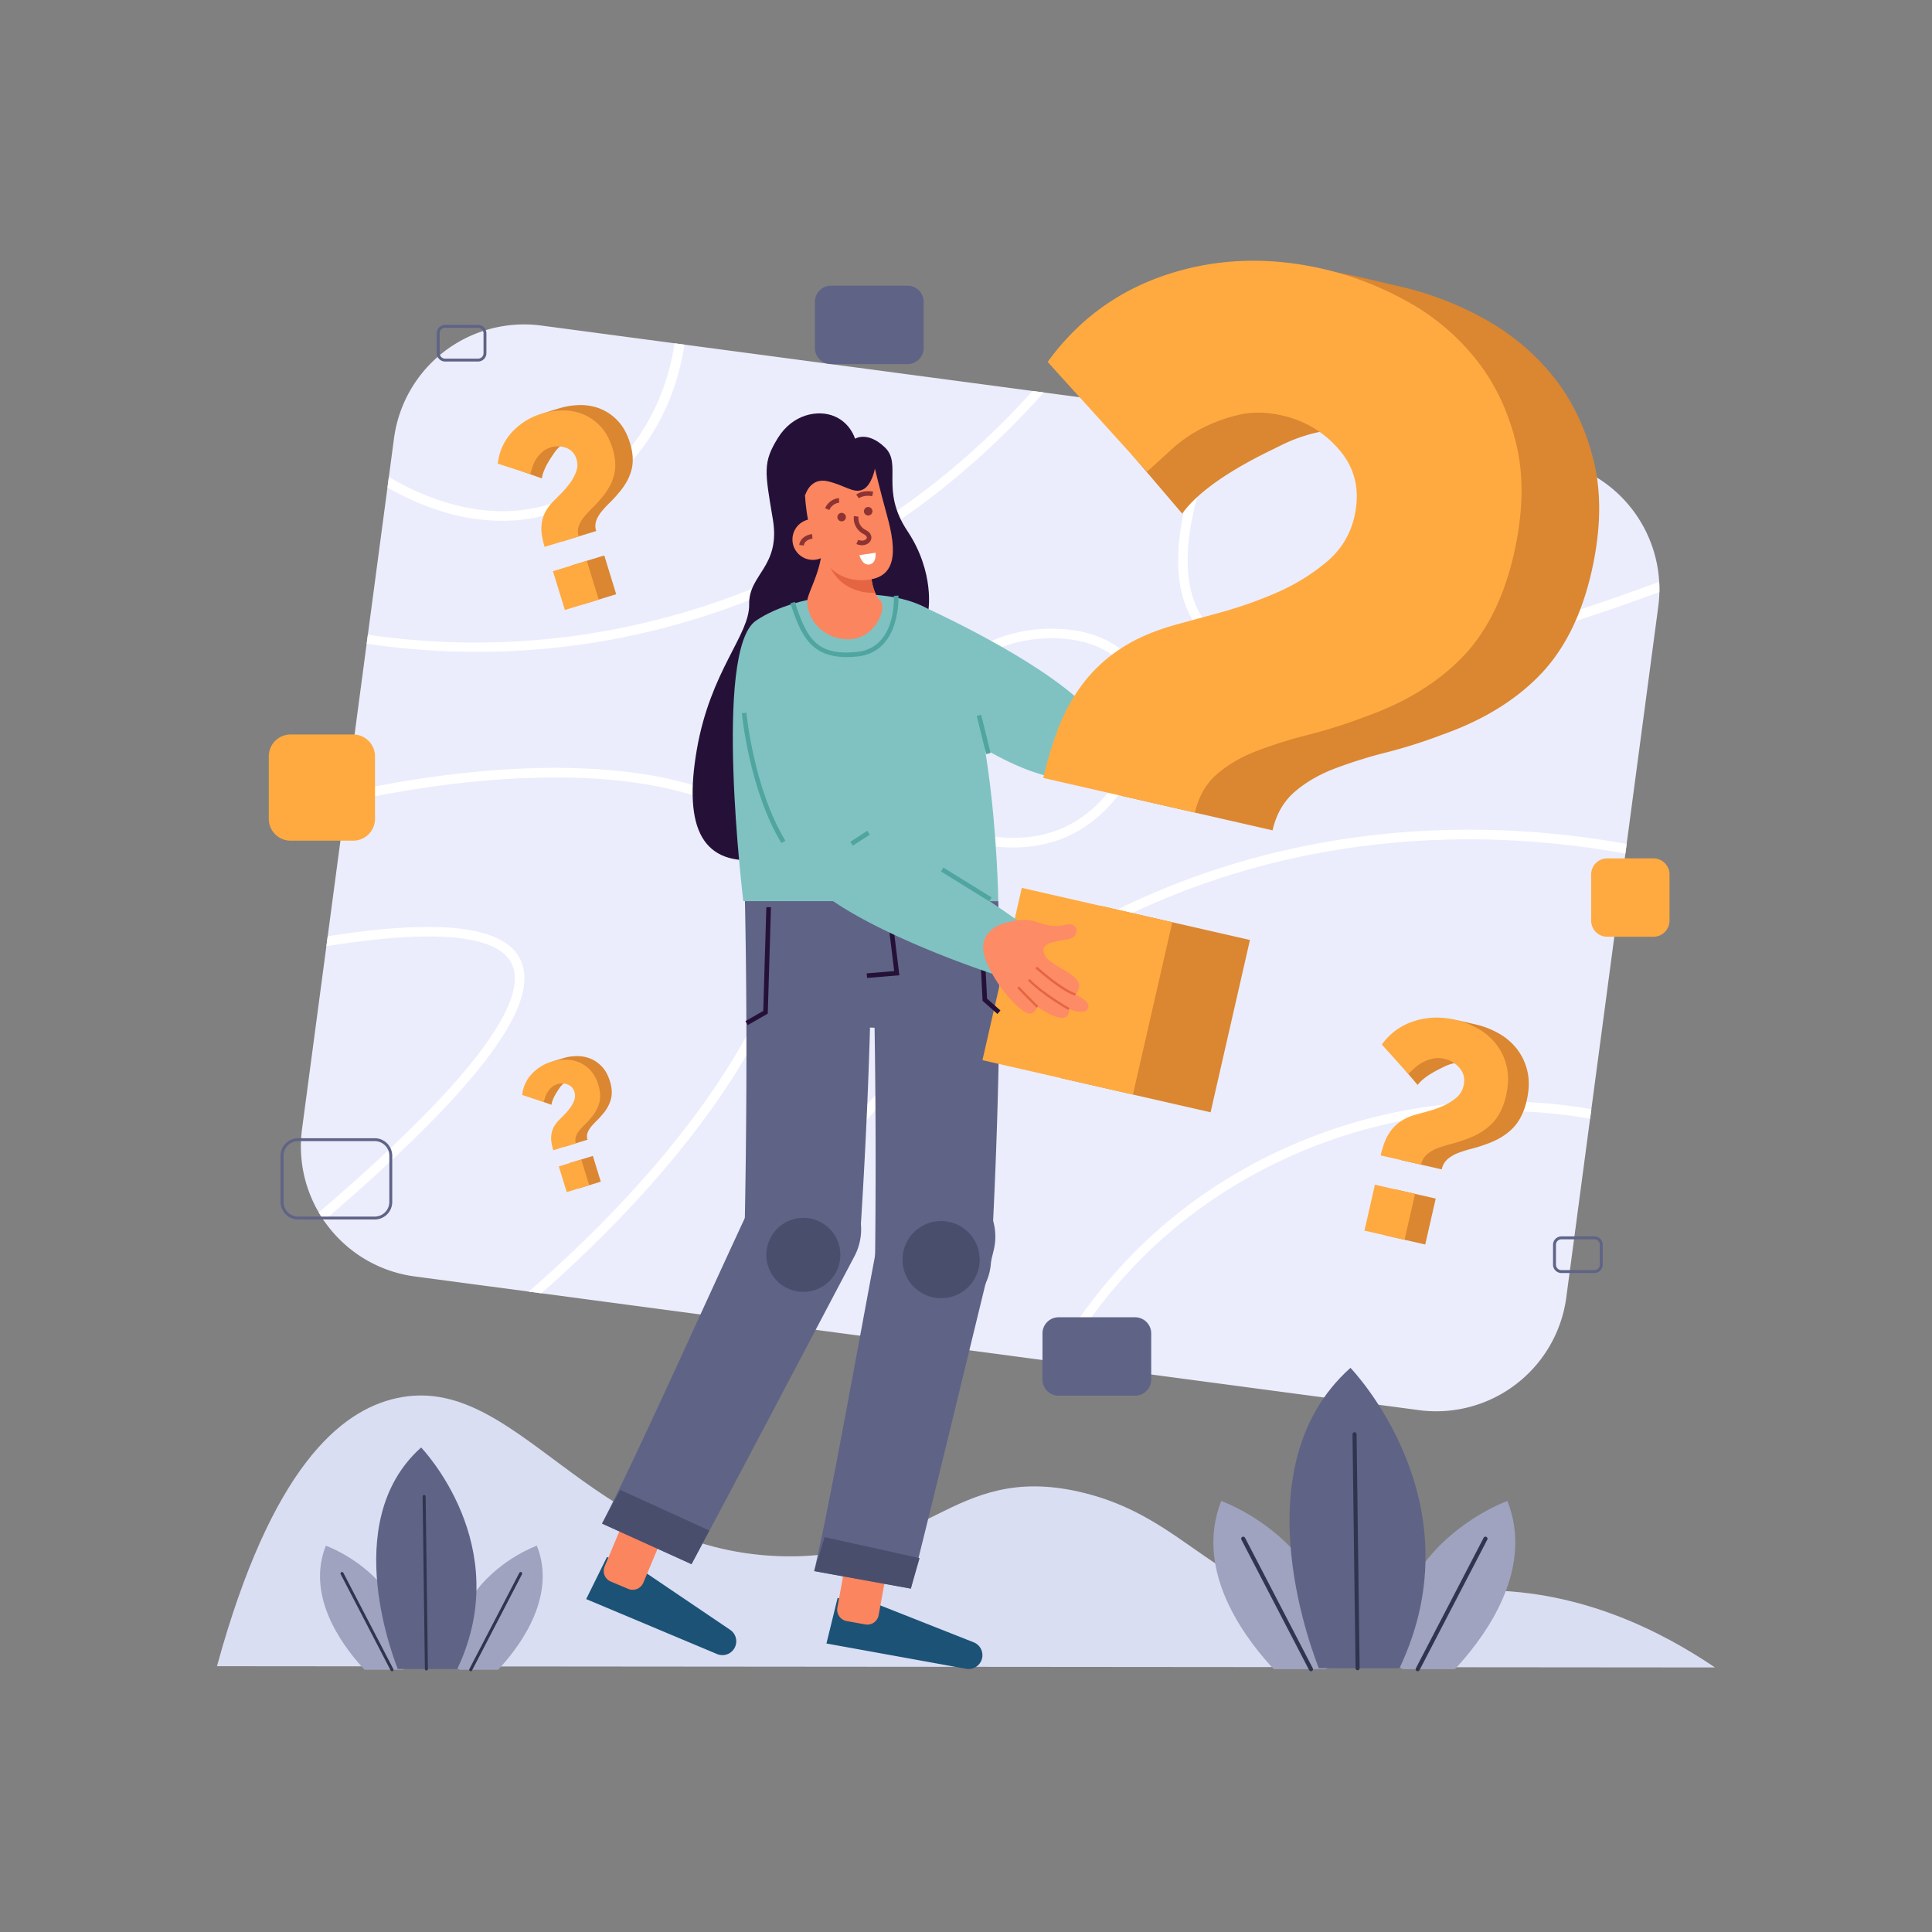 <svg xmlns="http://www.w3.org/2000/svg" width="2000" height="2000" viewBox="0 0 2000 2000">
  <rect x="0" y="0" width="2000" height="2000" fill="#808080" stroke="none"/>
  <g>
    <g>
      <path d="M1717.783,612.879a136.987,136.987,0,0,1-1.168,15.169l-32.7,245.6-1.318,9.947v.012l-35.224,264.6-1.318,9.86-24.619,184.924a135.893,135.893,0,0,1-152.646,116.762L1099.7,1410.612l-10.494-1.392-324.153-43.157h-.013l-10.456-1.405-194.149-25.837-13.068-1.74-117.919-15.7a135.568,135.568,0,0,1-94.06-57.729c-1.89-2.76-3.692-5.582-5.371-8.479a135.3,135.3,0,0,1-17.345-86.438l25.191-189.213,1.38-10.32L357.708,830.54l1.393-10.469,20.453-153.665,1.256-9.388,20.291-152.4,1.443-10.892,5.321-39.936A135.894,135.894,0,0,1,560.511,337.03l137.8,18.352,10.183,1.355,360.422,47.981,11.538,1.542,179.2,23.859,10.208,1.356,329.985,43.94A135.906,135.906,0,0,1,1717.6,602.336C1717.808,605.83,1717.87,609.336,1717.783,612.879Z" fill="#ebedfc"/>
      <path d="M1080.455,406.26q-14.173,15.965-30.2,32.277c-97.118,98.6-211.829,167.7-340.939,205.4a767.909,767.909,0,0,1-215.51,30.86q-12.159,0-24.332-.385a801.4,801.4,0,0,1-89.919-8.007l1.256-9.388a762.72,762.72,0,0,0,325.72-22.629c167.367-48.863,284.9-143.358,362.387-229.671Z" fill="#fff"/>
      <path d="M1683.915,873.647l-1.318,9.947c-172.465-31.171-347.691-13.3-503.855,58.487C949.7,1047.38,825.071,1240.6,765.055,1366.063h-.013l-10.456-1.405a1001.752,1001.752,0,0,1,92.206-156.674c88.763-123.241,199.048-215.746,327.8-274.93,83.18-38.245,172.975-61.981,266.86-70.547C1521.135,855.245,1602.525,858.988,1683.915,873.647Z" fill="#fff"/>
      <path d="M1647.373,1148.2l-1.318,9.86a534.018,534.018,0,0,0-356.257,62.329c-80.283,45.942-143.955,109.713-190.1,190.22l-10.494-1.392a546.855,546.855,0,0,1,42.237-63.821,515.584,515.584,0,0,1,153.4-133.636A543.931,543.931,0,0,1,1647.373,1148.2Z" fill="#fff"/>
      <path d="M1717.783,612.879c-34.067,12.558-69.117,24.644-104.08,35.5q-151.814,47.166-245.972,47.173c-61.782,0-104.541-15.306-127.879-45.9-17.717-23.238-23.872-56.137-18.277-97.789,4.663-34.677,17.407-75.385,38.084-121.737l10.208,1.356C1214.774,553.5,1225.044,613.824,1247.76,643.6c23.8,31.208,71.455,45.121,141.642,41.341,58.637-3.158,133.1-18.65,221.354-46.066,35.895-11.153,71.9-23.611,106.841-36.542C1717.808,605.83,1717.87,609.336,1717.783,612.879Z" fill="#fff"/>
      <path d="M816.616,995.11c-13.764,46.5-42.075,100.263-81.862,155.456-45.68,63.348-104.963,127.157-174.317,188.255l-13.068-1.74c71.58-62.354,132.628-127.593,179.316-192.334,78.517-108.9,107.985-206.4,78.816-260.78s-126.7-83.752-260.855-78.555c-58.475,2.263-121.425,10.8-186.938,25.128l1.393-10.469c64.841-14,127.182-22.368,185.16-24.606,67.986-2.623,128.438,3.519,174.79,17.78,46.849,14.4,79.76,37.238,95.2,66.022S830.517,948.111,816.616,995.11Z" fill="#fff"/>
      <path d="M470.53,1135.844c-33.173,36.456-78.381,79.2-135.14,127.8-1.89-2.76-3.692-5.582-5.371-8.479,55.9-47.944,100.45-90.081,133.15-126.026,56.834-62.454,79.127-106.9,66.258-132.118-10.282-20.13-44.027-29.331-100.288-27.342-25.663.908-56.15,4.2-91.274,9.835l1.38-10.32C455.485,950.859,521,958.655,538.28,992.5,553.436,1022.19,531.28,1069.077,470.53,1135.844Z" fill="#fff"/>
      <path d="M1174.514,687.281c-12.881-18.364-34.4-30.375-62.217-34.726a161.391,161.391,0,0,0-71.418,5.5c-40.993,13.043-79.263,46.589-97.491,85.456-12.147,25.9-13.913,51.076-5.085,72.835,8.8,21.672,28.249,39.551,54.782,50.343a149.042,149.042,0,0,0,55.689,10.631c19.372,0,38.519-3.68,55.292-11.041,37.326-16.363,67.912-52.979,79.823-95.551C1192.8,738.88,1189.385,708.468,1174.514,687.281Zm-.2,80.756c-11.128,39.787-39.588,73.929-74.252,89.136-30.848,13.515-70.4,13.639-103.223.3-24.034-9.773-41.541-25.7-49.311-44.86-9.811-24.171-2.773-48.615,4.861-64.878,16.847-35.92,53.626-68.148,91.5-80.208a150.885,150.885,0,0,1,45.121-6.864c30.86,0,61.409,9.587,77.374,32.34C1179.525,711.738,1182.422,739.092,1174.315,768.037Z" fill="#fff"/>
      <path d="M708.5,356.737a247.648,247.648,0,0,1-15.082,56c-20.764,51.674-57.281,91.312-102.825,111.6a173.391,173.391,0,0,1-71.02,14.784,212.588,212.588,0,0,1-64.02-10.283,276.447,276.447,0,0,1-54.447-24.22l1.443-10.892c32.687,19.372,74.153,35.448,117.6,35.448a161.74,161.74,0,0,0,66.394-13.913c60.514-26.956,101.01-88.713,111.778-159.882Z" fill="#fff"/>
    </g>
    <path d="M224.6,1724.846C281,1518.9,352.544,1460.135,410.431,1447.4c125.077-27.511,197.139,157.51,397.845,163.587,149.922,4.54,176.544-96.674,308.853-66.743,114.386,25.876,141.822,112.234,270.9,119.091,64.96,3.452,77.79-17.369,149.192-17.013,101.071.5,183.251,42.764,238.183,79.831Z" fill="#dadef2"/>
    <g>
      <path d="M1385.686,1721.2l-5.045,2.538-8.418,4.23h-53.6q-1.87-2.014-3.87-4.23c-30.193-33.545-77.866-100.7-50.54-169.914,0,0,38.272,13.325,71.86,47.927C1361.637,1628.082,1384.491,1666.735,1385.686,1721.2Z" fill="#9fa3bf"/>
      <path d="M1357.124,1730.081a2.113,2.113,0,0,1-1.88-1.143l-2.19-4.23L1285.1,1593.862a2.115,2.115,0,0,1,3.754-1.95L1359,1726.994a2.115,2.115,0,0,1-1.877,3.087Z" fill="#30354f"/>
      <path d="M1509.957,1723.736q-2,2.22-3.871,4.23h-53.6l-3.437-1.724-4.981-2.506-5.044-2.538c.983-44.977,16.741-79.167,36.6-104.548,35.766-45.728,84.857-62.828,84.857-62.828C1587.812,1623.037,1540.139,1690.191,1509.957,1723.736Z" fill="#9fa3bf"/>
      <path d="M1467.579,1730.081a2.115,2.115,0,0,1-1.877-3.087l2.19-4.23,67.97-130.852a2.115,2.115,0,1,1,3.753,1.95l-70.156,135.076A2.114,2.114,0,0,1,1467.579,1730.081Z" fill="#30354f"/>
      <path d="M1365.17,1726.908c-1.026-4.23-85.629-205.161,32.815-310.915,0,0,133.249,137.48,50.762,310.915Z" fill="#5f6386"/>
      <path d="M1405.387,1729.024a2.115,2.115,0,0,1-2.114-2.088l-3.173-242.175a2.115,2.115,0,0,1,2.087-2.143h.029a2.114,2.114,0,0,1,2.114,2.087l3.173,242.176a2.116,2.116,0,0,1-2.088,2.143Z" fill="#30354f"/>
    </g>
    <g>
      <path d="M426.866,1723.53l-3.721,1.871-6.208,3.12H377.41q-1.38-1.485-2.854-3.12c-22.268-24.739-57.427-74.265-37.273-125.311,0,0,28.225,9.827,53,35.346C409.13,1654.857,425.984,1683.363,426.866,1723.53Z" fill="#9fa3bf"/>
      <path d="M405.8,1730.081a1.561,1.561,0,0,1-1.387-.843l-1.614-3.12-50.118-96.5a1.56,1.56,0,0,1,2.769-1.438l51.734,99.623a1.559,1.559,0,0,1-1.384,2.277Z" fill="#30354f"/>
      <path d="M518.515,1725.4q-1.473,1.638-2.854,3.12H476.134l-2.535-1.271-3.673-1.849-3.721-1.871c.726-33.171,12.347-58.386,26.994-77.1,26.377-33.725,62.581-46.336,62.581-46.336C575.934,1651.136,540.775,1700.662,518.515,1725.4Z" fill="#9fa3bf"/>
      <path d="M487.262,1730.081a1.559,1.559,0,0,1-1.384-2.277l1.614-3.119,50.129-96.5a1.559,1.559,0,1,1,2.767,1.438l-51.739,99.619A1.561,1.561,0,0,1,487.262,1730.081Z" fill="#30354f"/>
      <path d="M411.735,1727.741c-.757-3.119-63.151-151.307,24.2-229.3,0,0,98.272,101.391,37.437,229.3Z" fill="#5f6386"/>
      <path d="M441.4,1729.3a1.559,1.559,0,0,1-1.559-1.539l-2.34-178.6a1.56,1.56,0,0,1,1.539-1.58h.022a1.561,1.561,0,0,1,1.559,1.539l2.34,178.605a1.56,1.56,0,0,1-1.54,1.58Z" fill="#30354f"/>
    </g>
    <g>
      <g>
        <g>
          <path d="M959.938,636.655c1.935-3.869,7.738-44.493-20.634-87.051s-5.159-69-23.214-86.407-30.951-9.027-30.951-9.027-4.514-16.121-21.28-23.214-43.2-2.579-58.679,22.569-13.541,34.176-5.158,83.827-25.148,56.745-24.5,88.341-39.979,68.351-54.166,150.244,5.8,121.871,68.352,113.489S959.938,636.655,959.938,636.655Z" fill="#251138"/>
          <g>
            <g>
              <path d="M668.573,1628.156l87.3,59.047a14.323,14.323,0,0,1,5.181,17.409h0a14.322,14.322,0,0,1-18.751,7.659l-135.486-56.9,21.5-43.559Z" fill="#1c5276"/>
              <path d="M642.52,1586.409H662.1a11.935,11.935,0,0,1,11.935,11.935v44.892a0,0,0,0,1,0,0H630.585a0,0,0,0,1,0,0v-44.892A11.935,11.935,0,0,1,642.52,1586.409Z" transform="translate(628.491 3356.257) rotate(-157.22)" fill="#fb855f"/>
              <path d="M909.93,1661.388l98.02,38.727a14.321,14.321,0,0,1,8.831,15.873h0a14.324,14.324,0,0,1-16.646,11.541l-144.6-26.188,11.547-47.182Z" fill="#1c5276"/>
              <path d="M881.375,1623.482H900.95a11.935,11.935,0,0,1,11.935,11.935v44.892a0,0,0,0,1,0,0H869.44a0,0,0,0,1,0,0v-44.892A11.935,11.935,0,0,1,881.375,1623.482Z" transform="translate(1473.679 3436.162) rotate(-169.735)" fill="#fb855f"/>
              <path d="M1296.951,676.166s-84.195,15.021-150.337,40.212c-19.707,7.492-37.821,15.9-51.631,25.064-21.418,14.271-32.438,30.371-22.923,47.875a26.588,26.588,0,0,0,5.576,7.1c.02,0,.04.006.037.026a30.3,30.3,0,0,0,6.432,4.428,1.047,1.047,0,0,0,.172.089A47.9,47.9,0,0,0,1100,805.452c13.513,1.742,30.4-.18,48.714-4.377,72.6-16.584,167.917-68.526,167.917-68.526C1325.909,699.884,1296.951,676.166,1296.951,676.166Z" fill="#80c2c1"/>
              <path d="M908.038,694.776S991.3,768.334,1060.824,795.8c23.219,9.186,44.888,13.225,61.429,7.688.013-.016.026-.031.042-.018a40.549,40.549,0,0,0,7.128-3.19.933.933,0,0,0,.165-.1,37.966,37.966,0,0,0,12.016-11.094,41.518,41.518,0,0,0,2.747-4.338c7.313-13.157,1.664-28.4-11.5-44.1-10.5-12.529-25.772-25.363-43.063-37.713-57.591-41.046-137.514-76.516-137.514-76.516C917.554,618.479,881.363,664.736,908.038,694.776Z" fill="#80c2c1"/>
              <rect x="1100.472" y="742.735" width="37.426" height="4.764" transform="matrix(0.132, -0.991, 0.991, 0.132, 232.525, 1755.864)" fill="#50a5a0"/>
              <path d="M965.925,1363.113h0a60.007,60.007,0,0,0,59.944-56.639c7.441-134.613,10.712-272.507,7.558-373.647H902.047c4.152,115.208,5.173,249.268,3.845,369.578A60.034,60.034,0,0,0,965.925,1363.113Z" fill="#5f6386"/>
              <path d="M981.205,1221.232h0a59.806,59.806,0,0,1,47.462,72.993c-27.5,112.925-67.451,278.011-85.773,350.29L842.858,1626.4c19.075-82.676,48.835-253.868,68.968-357.712A59.8,59.8,0,0,1,981.205,1221.232Z" fill="#5f6386"/>
              <path d="M830.452,1328.3h0a60.007,60.007,0,0,0,60.433-56.117c8.609-134.542,13.077-272.4,10.8-373.567l-131.375-1.14c3.152,115.24,3.009,249.3.637,369.6A60.034,60.034,0,0,0,830.452,1328.3Z" fill="#5f6386"/>
              <path d="M856.338,1218.079h0a59.805,59.805,0,0,1,28.2,82.373c-54.24,102.792-133.288,253.128-168.7,318.745L623.254,1577.2c38.683-75.517,109.34-234.261,154.219-330.046A59.8,59.8,0,0,1,856.338,1218.079Z" fill="#5f6386"/>
              <path d="M1033.427,932.827s-3.361-266.646-76.889-304.6c-42.152-21.761-129.391-15.852-173.879,14.212-44.9,30.342-13.188,290.391-13.188,290.391Z" fill="#80c2c1"/>
              <g>
                <path d="M1293.334,681.162s9.771-10.6,21.525-13.923,20.07-4.235,30.125-13.808,19.433,1.813,10.313,9.768-25.494,18.71-11.715,25.265,51.335-8.162,47.645,14.64c0,0,18.394-2.8,18.559,4.7s-16.491,10.135-16.491,10.135,14.46,14.921-28.9,14.7c0,0,2.016,9.368-6.423,10.335-13.5,1.546-42.221-6.447-61.92-18.561C1264.04,704.725,1293.334,681.162,1293.334,681.162Z" fill="#fd8b66"/>
                <path d="M1374.546,705.941a265.223,265.223,0,0,1-32.579-2.4l.3-2.363c37.876,4.762,48.418.858,48.52.821l.891,2.209C1391.408,704.316,1387.191,705.941,1374.546,705.941Z" fill="#e56542"/>
                <path d="M1375.514,719.638c-10.379,0-23.38-.529-33.6-2.663l.489-2.331c19.846,4.145,50.509,2.128,50.814,2.106l.162,2.378C1393.223,719.138,1385.609,719.638,1375.514,719.638Z" fill="#e56542"/>
                <path d="M1364.193,733.811c-.156-.026-15.662-2.782-27.711-5.408l.507-2.328c12,2.616,27.464,5.364,27.618,5.392Z" fill="#e56542"/>
              </g>
              <g>
                <path d="M1160.384,823.689a379.608,379.608,0,0,1,15.52-51.512,190.285,190.285,0,0,1,24.678-45.04,155.534,155.534,0,0,1,39.052-36.752q23.625-15.867,58.369-25.458,17.339-4.779,46.054-12.629a430.524,430.524,0,0,0,57.147-20.106,213.067,213.067,0,0,0,51.589-31.386q23.136-19.116,29.655-47.657,8.965-39.246-14.551-67.766t-60.384-36.941q-23.8-5.437-44.255-.724a163.094,163.094,0,0,0-38.188,13.8c-11.825,6.058-75.644,34.416-101.264,70.179L1124.277,415c31.651-43.644,83.237-133.213,136.526-139.3,74.432-8.5,132.584,8.1,188.888,20.965a332.354,332.354,0,0,1,87.394,33.727,236.967,236.967,0,0,1,71.361,60.094q29.159,36.691,41.431,87.044,12.252,50.367-2.395,114.572Q1632,659.883,1593.593,699.285T1492.605,760.68a519.552,519.552,0,0,1-57.334,18.186,486.479,486.479,0,0,0-53.223,16.624q-24.666,9.381-41.822,24.231-17.175,14.847-22.861,39.825Zm-62.984,292.18,40.746-178.387,155.792,35.585-40.747,178.387Z" fill="#db8631"/>
                <path d="M1080.006,805.33a379.565,379.565,0,0,1,15.52-51.512,190.308,190.308,0,0,1,24.678-45.041,155.569,155.569,0,0,1,39.052-36.752q23.625-15.865,58.369-25.457,17.338-4.781,46.054-12.63a430.332,430.332,0,0,0,57.147-20.106,213.1,213.1,0,0,0,51.589-31.385q23.136-19.116,29.655-47.658,8.966-39.245-14.551-67.766t-60.383-36.941q-23.8-5.436-44.256-.724a163.051,163.051,0,0,0-38.188,13.8,145.494,145.494,0,0,0-31.953,22.107q-14.236,13.024-25.276,23.006L1084.53,374.667q47.476-65.464,123.918-90.568,76.405-25.071,160.865-5.8a332.351,332.351,0,0,1,87.394,33.726,236.958,236.958,0,0,1,71.361,60.095q29.159,36.692,41.431,87.044,12.252,50.367-2.395,114.572-15.483,67.785-53.889,107.189t-100.988,61.395a519.544,519.544,0,0,1-57.334,18.185,486.7,486.7,0,0,0-53.223,16.624q-24.666,9.381-41.822,24.231-17.175,14.847-22.861,39.825Zm-62.984,292.179,40.746-178.387,155.792,35.585-40.747,178.387Z" fill="#ffaa40"/>
              </g>
              <path d="M878.243,661.719c27.811,0,40.491-32.488,33.018-39.961a26.362,26.362,0,0,1-5.248-8.127h-.02a54.764,54.764,0,0,1-3.778-14.11l-.02-.02-51.417-45.862c2.778,29.2-9.719,49.7-14.252,64.3C832.013,632.539,846.613,661.719,878.243,661.719Z" fill="#fb855f"/>
              <path d="M859.8,588.168c14.744,28.2,45.331,25.4,46.189,25.463a54.764,54.764,0,0,1-3.778-14.11l-.02-.02C900.806,598.7,845.985,561.736,859.8,588.168Z" fill="#e56542"/>
              <path d="M799.924,501.172s2.21,26.653,40.964,54.11c40.63,28.788-5.619-59.689-5.619-59.689Z" fill="#251138"/>
              <path d="M905.708,485.161s5.487,22.968,12.6,48.746c10.167,36.849,11.035,66.646-26.5,66.646-63.046,0-58.848-104.617-58.848-104.617Z" fill="#fb855f"/>
              <rect x="1015.915" y="739.94" width="4.764" height="40.757" transform="translate(-151.925 264.746) rotate(-13.795)" fill="#50a5a0"/>
              <polygon points="967.031 1066.752 853.542 1061.594 889.652 948.105 943.818 940.367 967.031 1066.752" fill="#5f6386"/>
              <polygon points="897.588 1012.381 897.192 1007.634 925.676 1005.261 916.949 934.21 921.678 933.628 931.007 1009.597 897.588 1012.381" fill="#251138"/>
              <circle cx="841.452" cy="558.47" r="21.118" fill="#fb855f"/>
              <polygon points="1032.517 1049.623 1017.148 1036.063 1011.94 931.888 1016.697 931.651 1021.805 1033.819 1035.668 1046.051 1032.517 1049.623" fill="#251138"/>
              <polygon points="774.043 1061.188 771.68 1057.052 790.115 1046.518 793.322 939.05 798.084 939.192 794.798 1049.33 774.043 1061.188" fill="#251138"/>
              <polygon points="942.894 1644.515 951.958 1612.983 853.665 1591.25 842.858 1626.398 942.894 1644.515" fill="#494e6d"/>
              <polygon points="734.282 1584.36 715.838 1619.197 623.254 1577.204 642.072 1542.357 734.282 1584.36" fill="#494e6d"/>
              <path d="M876.553,680.206c-37.206,0-47.5-22.437-58.317-55.656l4.529-1.475c12.463,38.281,22.839,55.869,64.075,51.833,41.042-4.024,38.594-55.9,38.469-58.106l4.757-.271c.034.585,2.837,58.648-42.761,63.118Q881.581,680.21,876.553,680.206Z" fill="#50a5a0"/>
              <path d="M833.768,511.989s5.158-18.055,23.213-13.756,26.653,12.9,36.11,8.6,12.617-21.669,12.617-21.669-16.915-54.85-71.081-39.374-32.671,61.043-32.671,61.043l18.915,8.6Z" fill="#251138"/>
              <path d="M827.623,901.6a.265.265,0,0,0-.076-.1c-1.164-1.659-2.24-3.293-3.172-4.932-3.676-6.372-5.547-12.772-5.189-19.086a27.381,27.381,0,0,1,1.28-6.741c4.831-14.915,17.807-20.022,35.358-18.706,15.839,1.152,35.382,7.533,56.028,16.6,67.024,29.434,145.542,87.2,145.542,87.2s2.758,37.3-27.325,53.1c0,0-109.376-35.262-170.587-78.118C845.93,921.353,834.762,911.506,827.623,901.6Z" fill="#80c2c1"/>
              <path d="M860.161,928.766a.249.249,0,0,0-.123-.015,38.774,38.774,0,0,1-5.734-1.229,47.1,47.1,0,0,1-17.192-9.779c-10.264-8.805-19.248-22.159-27.091-37.994C777,813.025,764.426,702.232,764.426,702.232c-.532-40.178,55.843-51.123,76.922-22.4,0,0,42.175,93.662,54.835,165.967,4.282,24.447,5.192,46.46-.056,61.581-3.2,9.271-8.707,15.941-17.14,19.016A39.621,39.621,0,0,1,860.161,928.766Z" fill="#80c2c1"/>
              <path d="M1044.074,954.639s14.266-4.53,26.009-1.13,19.226,7.151,33.138,3.744,15.22,12.471,3.019,14.879-32.081,3.422-24.317,17.209,47.643,20.8,31.456,40.143c0,0,17,7.569,12.83,14.7s-19.621.368-19.621.368,3.528,22.012-32.624-2.227c0,0-3.694,9.907-11.311,6.136-12.181-6.031-31.624-29.45-41.148-51.734C1006.026,960.507,1044.074,954.639,1044.074,954.639Z" fill="#fd8b66"/>
              <path d="M1113.191,1030.66c-.459-.073-11.588-2.108-41.263-28.2l1.572-1.789c28.922,25.431,39.97,27.623,40.078,27.641Z" fill="#e56542"/>
              <path d="M1106,1045.586c-.272-.152-27.381-15.423-41.844-30.559l1.721-1.644c14.215,14.875,41.019,29.975,41.289,30.126Z" fill="#e56542"/>
              <path d="M1073.131,1043.172c-.114-.112-11.507-11.292-20.079-20.435l1.737-1.628c8.539,9.1,19.895,20.251,20.009,20.363Z" fill="#e56542"/>
              <rect x="879.814" y="865.358" width="20.995" height="4.765" transform="translate(-329.429 627.195) rotate(-33.108)" fill="#50a5a0"/>
            </g>
            <circle cx="871.275" cy="535.31" r="4.406" fill="#8e3332"/>
            <circle cx="898.746" cy="529.245" r="4.406" fill="#8e3332"/>
            <path d="M892.277,564.44a14.006,14.006,0,0,1-5.768-1.294l1.958-4.342c4.192,1.895,7.775.332,8.644-1.473,1.022-2.121-2.188-3.975-3.2-4.493a18.493,18.493,0,0,1-9.972-18.624l4.716.675a13.719,13.719,0,0,0,7.433,13.711c6.221,3.2,6.748,7.815,5.31,10.8C900.007,562.294,896.52,564.44,892.277,564.44Z" fill="#8e3332"/>
            <path d="M906.414,572.173l-16.736,2.535s2.789,10.9,10.4,9.637S906.414,572.173,906.414,572.173Z" fill="#fff"/>
            <path d="M858.509,528.012l-4.345-1.954a17.455,17.455,0,0,1,14.3-10.43l.244,4.757-.122-2.378.137,2.378A12.7,12.7,0,0,0,858.509,528.012Z" fill="#8e3332"/>
            <path d="M889.1,515.866l-2.756-3.885c7.456-5.293,17.211-3.051,17.62-2.954l-1.1,4.635C902.786,513.647,894.771,511.839,889.1,515.866Z" fill="#8e3332"/>
            <path d="M832.038,564.8l-4.708-.724c1.247-8.107,9.293-10.849,13.373-11.166l.37,4.75-.185-2.375.193,2.374C840.752,557.684,833.021,558.414,832.038,564.8Z" fill="#8e3332"/>
          </g>
        </g>
        <circle cx="831.618" cy="1299.031" r="38.332" fill="#494e6d"/>
        <circle cx="974.222" cy="1303.941" r="39.961" fill="#494e6d"/>
      </g>
      <path d="M808.938,872.773c-33.249-54.623-40.925-133.691-41-134.483l4.743-.442c.074.782,7.657,78.779,40.325,132.448Z" fill="#50a5a0"/>
      <rect x="997.955" y="886.186" width="4.763" height="58.83" transform="translate(-304.698 1284.222) rotate(-58.241)" fill="#50a5a0"/>
    </g>
    <g>
      <path d="M1450.667,1200.967a100.933,100.933,0,0,1,4.136-13.727,50.688,50.688,0,0,1,6.576-12,41.434,41.434,0,0,1,10.406-9.793,53.178,53.178,0,0,1,15.553-6.784q4.622-1.274,12.272-3.365a114.705,114.705,0,0,0,15.228-5.358,56.756,56.756,0,0,0,13.748-8.363,22.625,22.625,0,0,0,7.9-12.7q2.388-10.457-3.878-18.057a28.5,28.5,0,0,0-16.09-9.844,26.158,26.158,0,0,0-11.793-.193,43.5,43.5,0,0,0-10.176,3.677c-3.151,1.615-20.157,9.171-26.984,18.7l-26.522-31.1c8.434-11.63,22.181-35.5,36.381-37.119,19.834-2.267,35.33,2.159,50.333,5.586a88.616,88.616,0,0,1,23.288,8.987,63.156,63.156,0,0,1,19.016,16.014,59.326,59.326,0,0,1,11.04,23.195q3.264,13.421-.638,30.53-4.127,18.063-14.36,28.563t-26.911,16.36a138.593,138.593,0,0,1-15.278,4.846,129.771,129.771,0,0,0-14.182,4.429,36.848,36.848,0,0,0-11.144,6.457,19.224,19.224,0,0,0-6.092,10.612Zm-16.784,77.857,10.858-47.535,41.514,9.483-10.858,47.535Z" fill="#db8631"/>
      <path d="M1429.249,1196.074a101.1,101.1,0,0,1,4.135-13.726,50.7,50.7,0,0,1,6.576-12,41.451,41.451,0,0,1,10.406-9.793,53.147,53.147,0,0,1,15.554-6.784q4.62-1.274,12.272-3.365a114.848,114.848,0,0,0,15.228-5.358,56.784,56.784,0,0,0,13.747-8.364,22.623,22.623,0,0,0,7.9-12.7q2.39-10.458-3.877-18.058a28.511,28.511,0,0,0-16.091-9.843,26.154,26.154,0,0,0-11.792-.193,43.458,43.458,0,0,0-10.177,3.677,38.78,38.78,0,0,0-8.514,5.891q-3.793,3.471-6.735,6.131l-27.429-30.273a64.827,64.827,0,0,1,33.021-24.134q20.36-6.681,42.865-1.545a88.52,88.52,0,0,1,23.288,8.987,63.156,63.156,0,0,1,19.016,16.014,59.328,59.328,0,0,1,11.04,23.194q3.266,13.422-.638,30.53-4.125,18.064-14.36,28.563t-26.91,16.36a138.38,138.38,0,0,1-15.278,4.846,129.551,129.551,0,0,0-14.182,4.43,36.833,36.833,0,0,0-11.145,6.457,19.226,19.226,0,0,0-6.092,10.612Zm-16.784,77.858,10.858-47.535,41.514,9.482-10.858,47.535Z" fill="#ffaa40"/>
    </g>
    <g>
      <path d="M581.877,560.588a87.014,87.014,0,0,1-2.814-12.022,43.614,43.614,0,0,1-.252-11.783A35.7,35.7,0,0,1,582.366,525a45.794,45.794,0,0,1,8.691-11.748q2.9-2.937,7.711-7.787a98.737,98.737,0,0,0,9.061-10.545,48.871,48.871,0,0,0,6.664-12.15,19.491,19.491,0,0,0,.438-12.874q-2.714-8.832-10.657-11.809a24.549,24.549,0,0,0-16.239-.429,22.529,22.529,0,0,0-8.883,4.925,37.443,37.443,0,0,0-6.013,7.119c-1.658,2.559-11.1,15.509-12.1,25.555l-33.16-11.805c1.294-12.3,1.292-36.025,11.192-43.34,13.827-10.218,27.293-13.576,39.963-17.468a76.258,76.258,0,0,1,21.242-3.305,54.368,54.368,0,0,1,21.074,3.776,51.089,51.089,0,0,1,18.21,12.563q8.207,8.613,12.648,23.058,4.686,15.253,1.563,27.488T640.723,510a119.242,119.242,0,0,1-9.318,10.184,111.8,111.8,0,0,0-8.679,9.4,31.719,31.719,0,0,0-5.541,9.61,16.554,16.554,0,0,0,.016,10.538ZM602.822,625.9,590.49,585.763l35.056-10.769,12.332,40.141Z" fill="#db8631"/>
      <path d="M563.79,566.144a87.146,87.146,0,0,1-2.814-12.021,43.662,43.662,0,0,1-.252-11.784,35.7,35.7,0,0,1,3.555-11.781,45.8,45.8,0,0,1,8.691-11.749q2.9-2.937,7.712-7.787a98.84,98.84,0,0,0,9.061-10.544,48.906,48.906,0,0,0,6.663-12.151,19.491,19.491,0,0,0,.438-12.874q-2.714-8.831-10.656-11.809a24.555,24.555,0,0,0-16.239-.429,22.535,22.535,0,0,0-8.884,4.926,37.412,37.412,0,0,0-6.013,7.119,33.4,33.4,0,0,0-3.822,8.056q-1.338,4.221-2.39,7.47l-33.483-10.8a55.841,55.841,0,0,1,14.267-32.2,67.891,67.891,0,0,1,31.325-19.58,76.263,76.263,0,0,1,21.242-3.3,54.394,54.394,0,0,1,21.075,3.775,51.1,51.1,0,0,1,18.209,12.564q8.207,8.611,12.648,23.057,4.686,15.253,1.563,27.488t-13.049,23.777a119.27,119.27,0,0,1-9.318,10.184,111.665,111.665,0,0,0-8.68,9.4,31.736,31.736,0,0,0-5.541,9.609,16.554,16.554,0,0,0,.016,10.538Zm20.945,65.317L572.4,591.32l35.057-10.77,12.331,40.141Z" fill="#ffaa40"/>
    </g>
    <g>
      <path d="M584.758,1187.043a57.642,57.642,0,0,1-1.868-7.98,28.973,28.973,0,0,1-.168-7.821,23.7,23.7,0,0,1,2.361-7.821,30.39,30.39,0,0,1,5.768-7.8q1.926-1.95,5.119-5.169a65.47,65.47,0,0,0,6.014-7,32.422,32.422,0,0,0,4.424-8.065,12.933,12.933,0,0,0,.29-8.545,11.4,11.4,0,0,0-7.073-7.839,16.3,16.3,0,0,0-10.779-.285,14.961,14.961,0,0,0-5.9,3.27,24.791,24.791,0,0,0-3.991,4.725c-1.1,1.7-7.368,10.3-8.031,16.963l-22.011-7.836c.859-8.168.858-23.913,7.429-28.768,9.178-6.783,18.117-9.012,26.527-11.6a50.582,50.582,0,0,1,14.1-2.194,36.106,36.106,0,0,1,13.989,2.506,33.916,33.916,0,0,1,12.087,8.34q5.447,5.716,8.4,15.3,3.11,10.125,1.037,18.246a39.224,39.224,0,0,1-8.662,15.783,79.379,79.379,0,0,1-6.185,6.76,74.068,74.068,0,0,0-5.761,6.241,21.058,21.058,0,0,0-3.678,6.378,10.986,10.986,0,0,0,.01,6.995Zm13.9,43.356-8.186-26.645,23.27-7.149,8.185,26.645Z" fill="#db8631"/>
      <path d="M572.752,1190.731a57.932,57.932,0,0,1-1.868-7.98,28.972,28.972,0,0,1-.167-7.821,23.682,23.682,0,0,1,2.36-7.821,30.413,30.413,0,0,1,5.769-7.8q1.925-1.95,5.118-5.169a65.563,65.563,0,0,0,6.015-7,32.474,32.474,0,0,0,4.423-8.066,12.933,12.933,0,0,0,.291-8.545,11.405,11.405,0,0,0-7.074-7.839,16.3,16.3,0,0,0-10.779-.284,14.954,14.954,0,0,0-5.9,3.269,24.858,24.858,0,0,0-3.991,4.725,22.2,22.2,0,0,0-2.537,5.348q-.888,2.8-1.587,4.959l-22.225-7.169a37.061,37.061,0,0,1,9.471-21.377,45.055,45.055,0,0,1,20.792-13,50.661,50.661,0,0,1,14.1-2.194,36.1,36.1,0,0,1,13.989,2.507,33.9,33.9,0,0,1,12.088,8.339q5.446,5.717,8.395,15.305,3.111,10.125,1.037,18.246a39.211,39.211,0,0,1-8.662,15.783,79.228,79.228,0,0,1-6.185,6.76,74.068,74.068,0,0,0-5.761,6.241,21.051,21.051,0,0,0-3.678,6.379,10.987,10.987,0,0,0,.011,7Zm13.9,43.356-8.186-26.645,23.27-7.149,8.186,26.645Z" fill="#ffaa40"/>
    </g>
    <path d="M365.586,870.266H300.85a22.6,22.6,0,0,1-22.6-22.6V782.932a22.595,22.595,0,0,1,22.6-22.6h64.736a22.6,22.6,0,0,1,22.6,22.6v64.737A22.6,22.6,0,0,1,365.586,870.266Z" fill="#ffaa40"/>
    <path d="M1711.612,969.727h-47.781a16.679,16.679,0,0,1-16.679-16.679V905.266a16.677,16.677,0,0,1,16.679-16.678h47.781a16.678,16.678,0,0,1,16.679,16.678v47.782A16.679,16.679,0,0,1,1711.612,969.727Z" fill="#ffaa40"/>
    <path d="M1175.046,1444.785h-79.191a16.68,16.68,0,0,1-16.679-16.679v-47.782a16.677,16.677,0,0,1,16.679-16.679h79.191a16.679,16.679,0,0,1,16.678,16.679v47.782A16.679,16.679,0,0,1,1175.046,1444.785Z" fill="#5f6386"/>
    <path d="M387.863,1260.912h-79.19a16.678,16.678,0,0,1-16.679-16.678v-47.782a16.677,16.677,0,0,1,16.679-16.679h79.19a16.678,16.678,0,0,1,16.679,16.679v47.782A16.678,16.678,0,0,1,387.863,1260.912Z" fill="none" stroke="#5f6386" stroke-miterlimit="10" stroke-width="3"/>
    <path d="M1650.446,1316.319h-34.071a7.176,7.176,0,0,1-7.176-7.176v-20.557a7.176,7.176,0,0,1,7.176-7.176h34.071a7.175,7.175,0,0,1,7.175,7.176v20.557A7.175,7.175,0,0,1,1650.446,1316.319Z" fill="none" stroke="#5f6386" stroke-miterlimit="10" stroke-width="3"/>
    <path d="M494.864,372.747h-34.07a7.176,7.176,0,0,1-7.176-7.176V345.014a7.175,7.175,0,0,1,7.176-7.176h34.07a7.176,7.176,0,0,1,7.176,7.176v20.557A7.176,7.176,0,0,1,494.864,372.747Z" fill="none" stroke="#5f6386" stroke-miterlimit="10" stroke-width="3"/>
    <path d="M939.48,376.886H860.289a16.679,16.679,0,0,1-16.679-16.679V312.426a16.677,16.677,0,0,1,16.679-16.679H939.48a16.679,16.679,0,0,1,16.679,16.679v47.781A16.679,16.679,0,0,1,939.48,376.886Z" fill="#5f6386"/>
  </g>
</svg>
